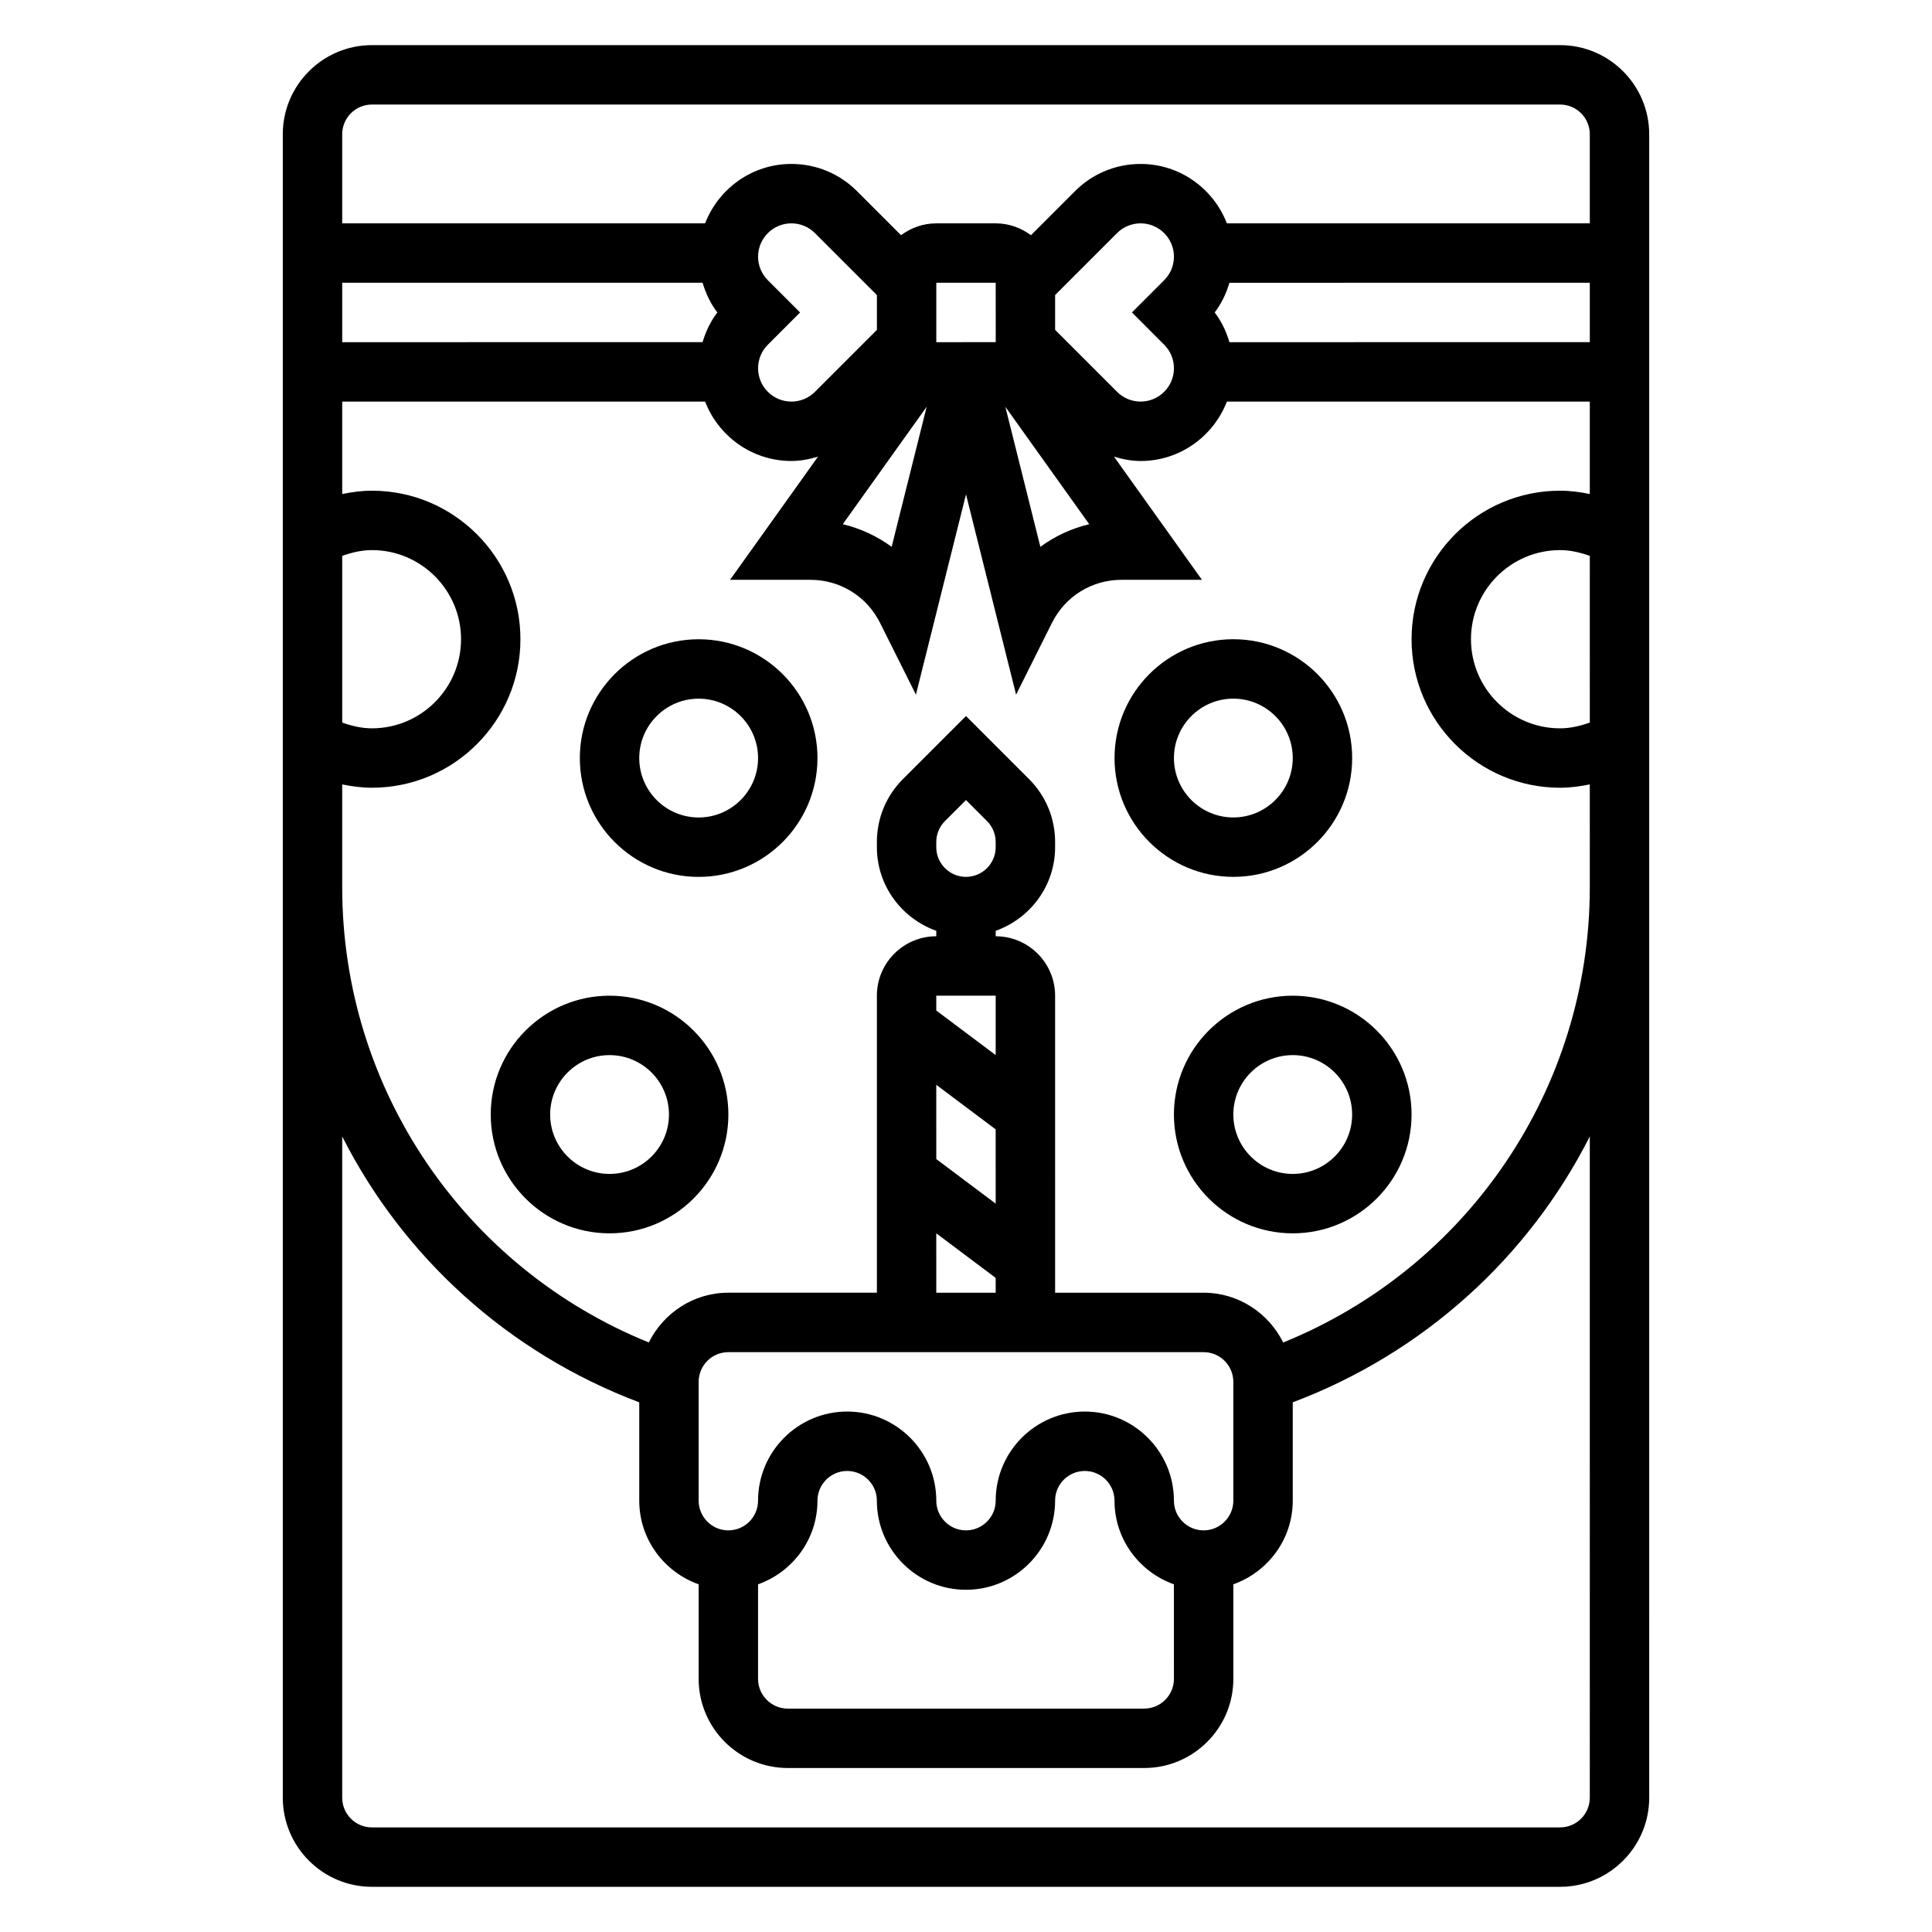 <?xml version="1.0" encoding="UTF-8"?>
<!-- Uploaded to: ICON Repo, www.svgrepo.com, Generator: ICON Repo Mixer Tools -->
<svg fill="#000000" width="800px" height="800px" version="1.1" viewBox="144 144 512 512" xmlns="http://www.w3.org/2000/svg">
 <g>
  <path d="m557.44 155.96h-314.88c-13.02 0-23.617 10.598-23.617 23.617v440.83c0 13.02 10.598 23.617 23.617 23.617h314.88c13.02 0 23.617-10.598 23.617-23.617l-0.004-241.27v-199.56c0-13.02-10.594-23.617-23.617-23.617zm7.875 179.53c-2.527 0.895-5.156 1.527-7.875 1.527-13.02 0-23.617-10.598-23.617-23.617s10.598-23.617 23.617-23.617c2.715 0 5.336 0.629 7.871 1.527zm-95.504-100.81c-0.828-2.824-2.102-5.504-3.906-7.871 1.793-2.371 3.078-5.047 3.906-7.871l95.504-0.004v15.742zm-227.25-62.977h314.88c4.336 0 7.871 3.535 7.871 7.871v23.617h-96.176c-3.559-9.188-12.43-15.742-22.859-15.742-6.566 0-12.738 2.559-17.375 7.195l-11.691 11.691c-2.617-1.949-5.828-3.144-9.34-3.144h-15.742c-3.512 0-6.723 1.195-9.344 3.141l-11.691-11.691c-4.637-4.637-10.809-7.195-17.375-7.195-10.43 0-19.301 6.559-22.859 15.742l-96.172 0.004v-23.617c0-4.336 3.531-7.871 7.871-7.871zm209.96 63.652c1.664 1.668 2.582 3.879 2.582 6.242 0 4.863-3.957 8.824-8.824 8.824-2.363 0-4.574-0.922-6.242-2.582l-16.422-16.422v-9.227l16.422-16.422c1.668-1.66 3.883-2.578 6.242-2.578 4.867 0 8.824 3.957 8.824 8.824 0 2.363-0.922 4.574-2.582 6.242l-8.547 8.547zm-105.04-17.098c-1.66-1.668-2.582-3.883-2.582-6.242 0-4.867 3.961-8.824 8.824-8.824 2.363 0 4.574 0.922 6.242 2.582l16.422 16.418v9.227l-16.422 16.422c-1.668 1.66-3.879 2.582-6.242 2.582-4.863 0-8.824-3.961-8.824-8.824 0-2.363 0.922-4.574 2.582-6.242l8.547-8.551zm44.648 16.422v-15.746h15.742l0.008 15.742zm-2.551 17.113-9.281 37.125c-3.848-2.824-8.242-4.871-12.949-6zm43.078 31.125c-4.707 1.125-9.102 3.172-12.949 6l-9.281-37.117zm-98.559-56.113c-1.793 2.371-3.078 5.047-3.906 7.871l-95.5 0.004v-15.746h95.504c0.824 2.828 2.109 5.504 3.902 7.871zm-99.406 64.504c2.535-0.895 5.156-1.527 7.871-1.527 13.02 0 23.617 10.598 23.617 23.617s-10.598 23.617-23.617 23.617c-2.715 0-5.344-0.629-7.871-1.527zm330.62 329.1c0 4.336-3.535 7.871-7.871 7.871l-314.88 0.004c-4.336 0-7.871-3.535-7.871-7.871v-175.24c16.152 31.891 43.879 57.316 78.719 70.461v26.059c0 10.25 6.606 18.91 15.742 22.168v25.062c0 13.02 10.598 23.617 23.617 23.617h94.465c13.02 0 23.617-10.598 23.617-23.617v-25.066c9.141-3.258 15.742-11.918 15.742-22.168v-26.055c34.84-13.145 62.566-38.582 78.719-70.461zm-173.19-251.9v-1.348c0-2.102 0.82-4.086 2.305-5.574l5.57-5.566 5.566 5.566c1.484 1.488 2.305 3.473 2.305 5.574v1.348c0 4.336-3.535 7.871-7.871 7.871-4.34 0-7.875-3.535-7.875-7.871zm15.746 94.465-15.742-11.809-0.004-19.68 15.742 11.809zm0-55.105v15.742l-15.742-11.809-0.004-3.934zm-15.746 62.977 15.742 11.809 0.004 3.934h-15.742zm70.852 31.488c4.336 0 7.871 3.535 7.871 7.871v31.488c0 4.336-3.535 7.871-7.871 7.871-4.336 0-7.871-3.535-7.871-7.871 0-13.02-10.598-23.617-23.617-23.617s-23.617 10.598-23.617 23.617c0 4.336-3.535 7.871-7.871 7.871s-7.871-3.535-7.871-7.871c0-13.02-10.598-23.617-23.617-23.617s-23.617 10.598-23.617 23.617c0 4.336-3.535 7.871-7.871 7.871-4.336 0-7.871-3.535-7.871-7.871v-31.488c0-4.336 3.535-7.871 7.871-7.871zm-118.08 61.527c9.141-3.258 15.742-11.918 15.742-22.168 0-4.336 3.535-7.871 7.871-7.871 4.336 0 7.871 3.535 7.871 7.871 0 13.02 10.598 23.617 23.617 23.617 13.02 0 23.617-10.598 23.617-23.617 0-4.336 3.535-7.871 7.871-7.871s7.871 3.535 7.871 7.871c0 10.25 6.606 18.91 15.742 22.168l0.004 25.062c0 4.336-3.535 7.871-7.871 7.871l-94.465 0.004c-4.336 0-7.871-3.535-7.871-7.871zm220.42-184.72c0 53.355-32.348 100.79-81.254 120.63-3.867-7.777-11.82-13.188-21.082-13.188h-39.359l-0.004-78.719c0-8.684-7.062-15.742-15.742-15.742v-1.449c9.141-3.258 15.742-11.918 15.742-22.168v-1.348c0-6.305-2.457-12.242-6.918-16.703l-16.695-16.699-16.695 16.695c-4.465 4.457-6.922 10.395-6.922 16.707v1.348c0 10.25 6.606 18.91 15.742 22.168v1.445c-8.684 0-15.742 7.062-15.742 15.742v78.719h-39.359c-9.266 0-17.215 5.406-21.082 13.188-48.91-19.836-81.254-67.27-81.254-120.63v-27.258c2.582 0.527 5.211 0.879 7.871 0.879 21.703 0 39.359-17.656 39.359-39.359s-17.656-39.359-39.359-39.359c-2.66 0-5.289 0.355-7.871 0.883v-24.5h96.172c3.559 9.188 12.43 15.742 22.859 15.742 2.441 0 4.785-0.465 7.062-1.148l-23.309 32.641h21.309c7.856 0 14.918 4.367 18.43 11.391l9.516 19.035 13.273-53.074 13.273 53.074 9.516-19.035c3.512-7.023 10.57-11.391 18.426-11.391h21.316l-23.309-32.637c2.269 0.684 4.613 1.148 7.055 1.148 10.43 0 19.301-6.559 22.859-15.742l96.176-0.004v24.496c-2.582-0.527-5.211-0.879-7.875-0.879-21.703 0-39.359 17.656-39.359 39.359s17.656 39.359 39.359 39.359c2.66 0 5.289-0.355 7.871-0.883l0.004 24.5z"/>
  <path d="m502.34 344.89c0-17.367-14.121-31.488-31.488-31.488-17.367 0-31.488 14.121-31.488 31.488 0 17.367 14.121 31.488 31.488 31.488 17.363 0 31.488-14.121 31.488-31.488zm-47.234 0c0-8.684 7.062-15.742 15.742-15.742 8.684 0 15.742 7.062 15.742 15.742 0 8.684-7.062 15.742-15.742 15.742s-15.742-7.059-15.742-15.742z"/>
  <path d="m486.59 407.87c-17.367 0-31.488 14.121-31.488 31.488s14.121 31.488 31.488 31.488c17.367 0 31.488-14.121 31.488-31.488s-14.121-31.488-31.488-31.488zm0 47.23c-8.684 0-15.742-7.062-15.742-15.742 0-8.684 7.062-15.742 15.742-15.742 8.684 0 15.742 7.062 15.742 15.742 0.004 8.684-7.059 15.742-15.742 15.742z"/>
  <path d="m329.15 313.41c-17.367 0-31.488 14.121-31.488 31.488 0 17.367 14.121 31.488 31.488 31.488 17.367 0 31.488-14.121 31.488-31.488 0-17.367-14.121-31.488-31.488-31.488zm0 47.23c-8.684 0-15.742-7.062-15.742-15.742 0-8.684 7.062-15.742 15.742-15.742 8.684 0 15.742 7.062 15.742 15.742 0.004 8.684-7.059 15.742-15.742 15.742z"/>
  <path d="m305.54 407.87c-17.367 0-31.488 14.121-31.488 31.488s14.121 31.488 31.488 31.488c17.367 0 31.488-14.121 31.488-31.488s-14.125-31.488-31.488-31.488zm0 47.23c-8.684 0-15.742-7.062-15.742-15.742 0-8.684 7.062-15.742 15.742-15.742 8.684 0 15.742 7.062 15.742 15.742 0 8.684-7.059 15.742-15.742 15.742z"/>
 </g>
</svg>